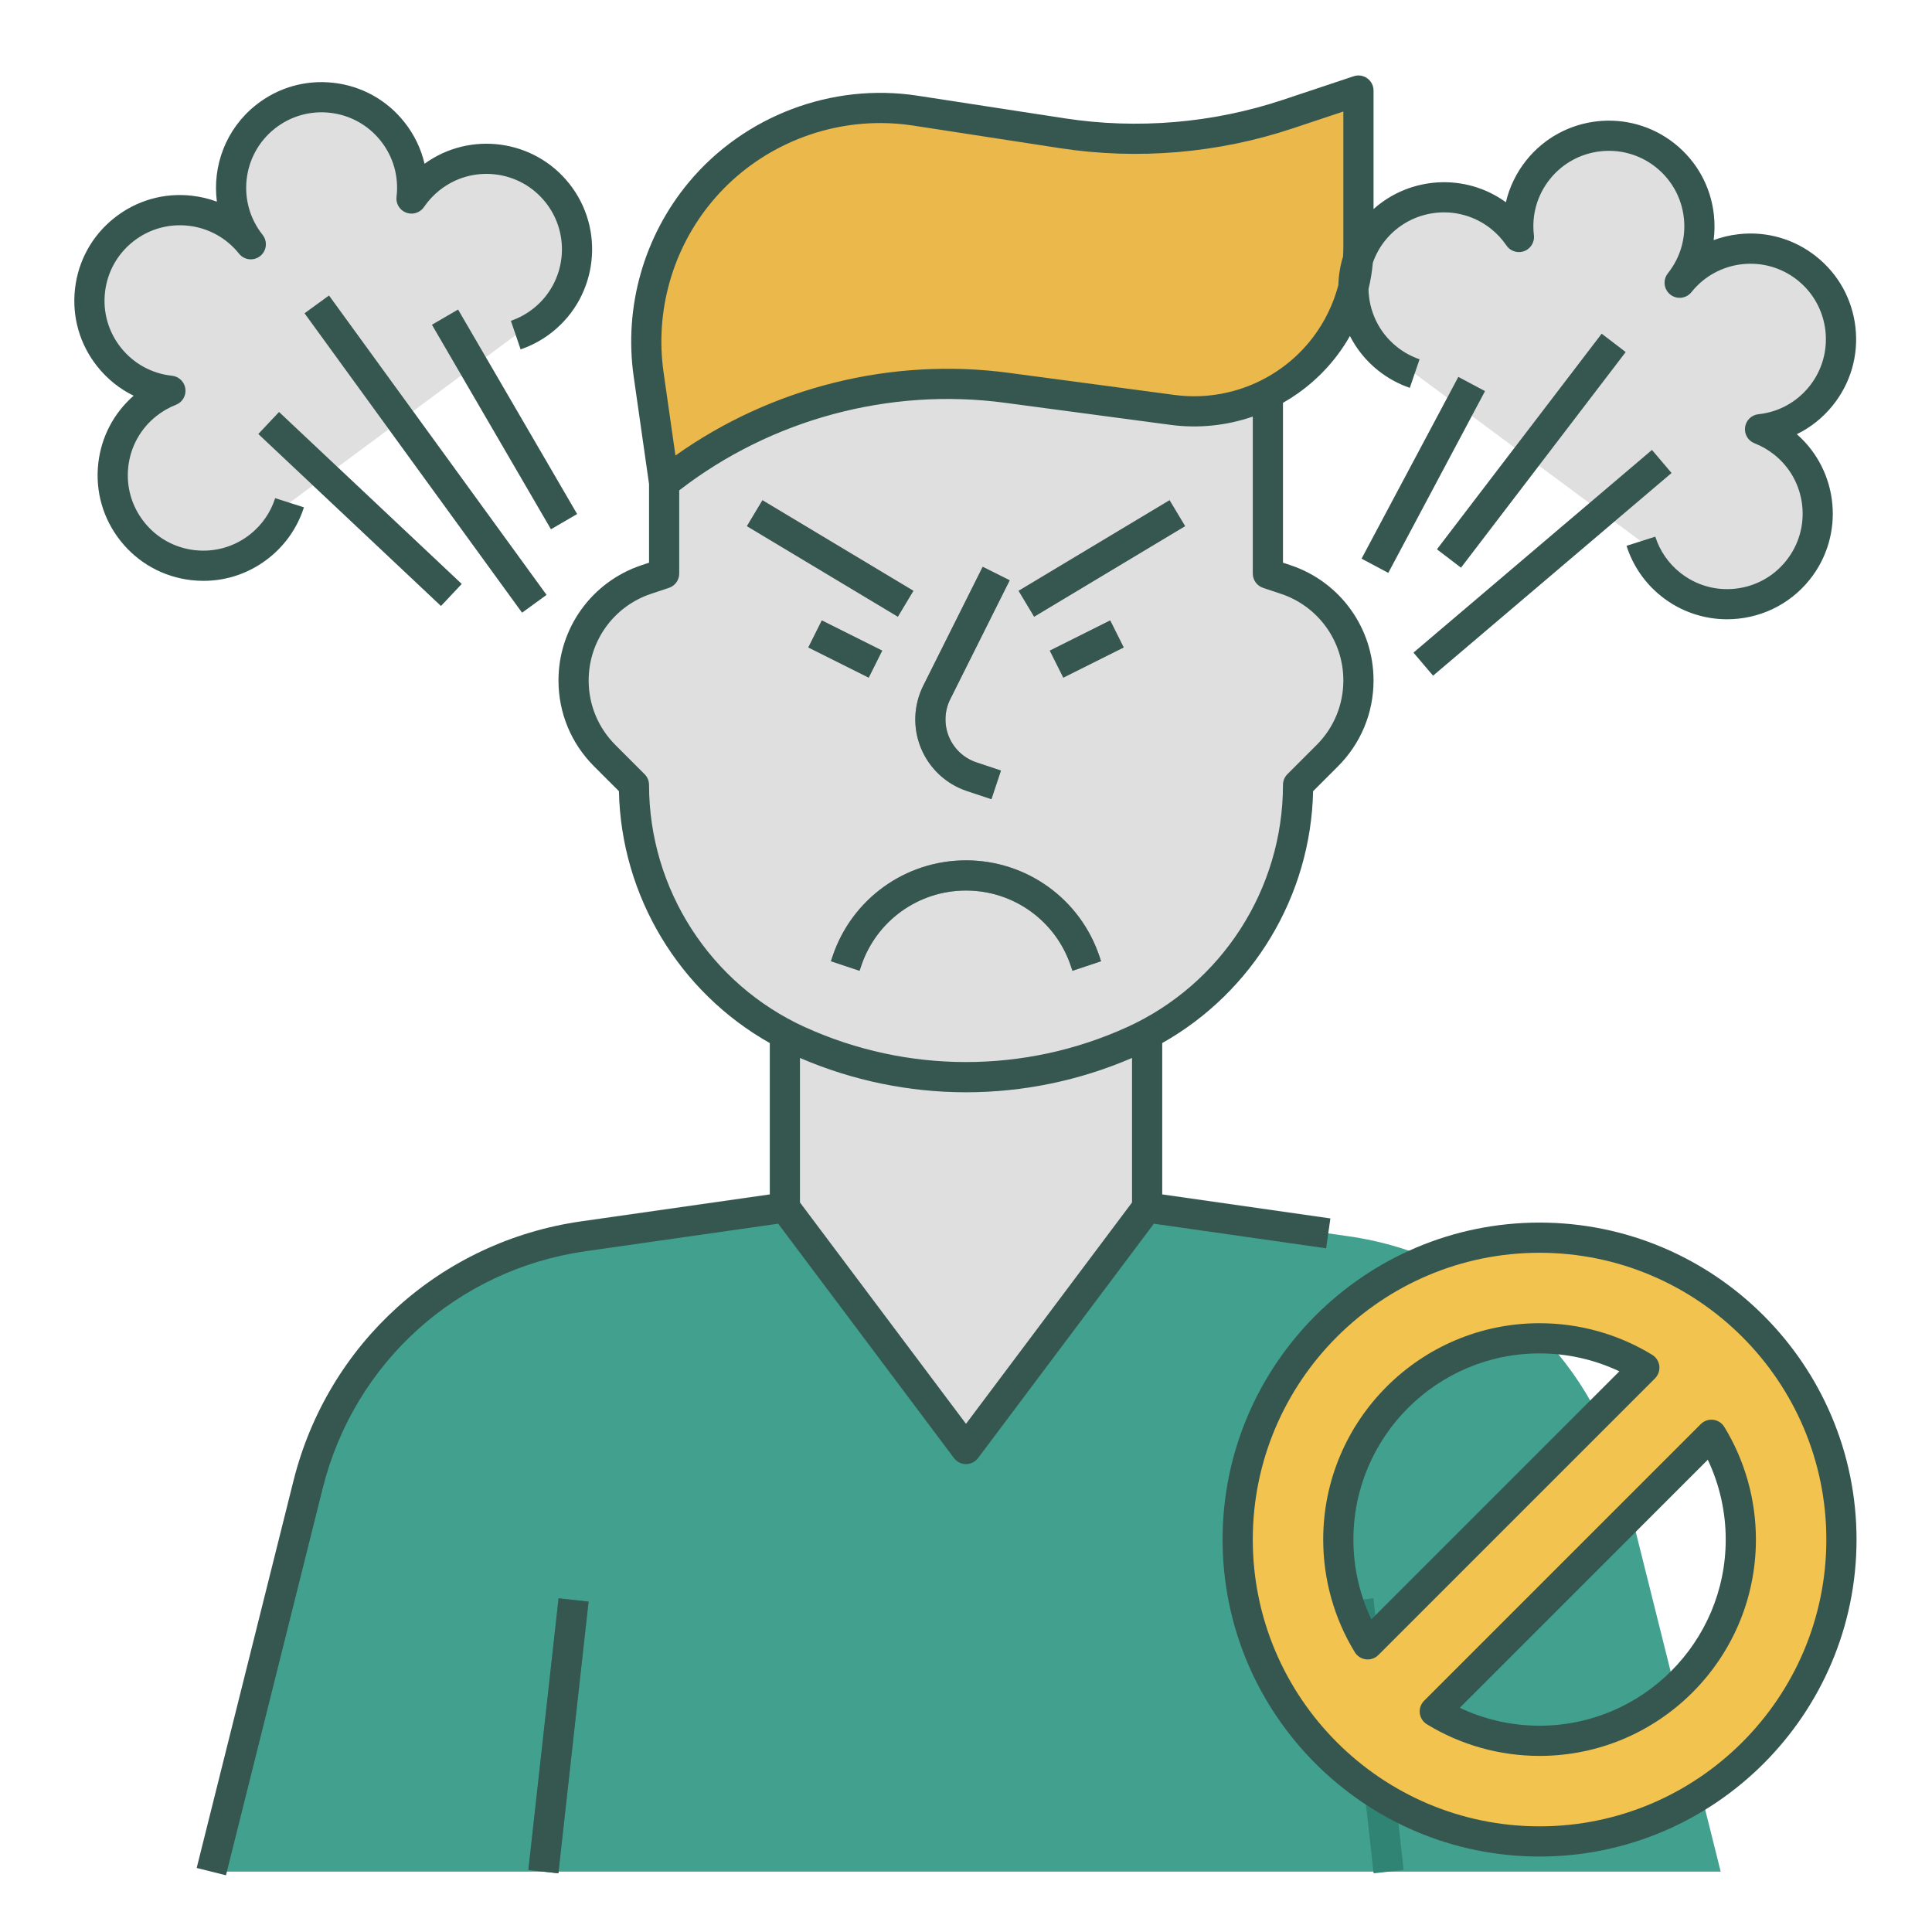 <?xml version="1.0" ?>

<svg width="800px" height="800px" viewBox="0 0 512 512" xmlns="http://www.w3.org/2000/svg">
<defs>
<style>.e{fill:#eab84b;}.f{fill:#f2c34e;}.g{fill:#2f8474;}.h{fill:#8c8c8c;}.i{fill:#cecece;}.j{fill:#bebebe;}.k{fill:#dfdfdf;}.l{fill:#41a08e;}.m{fill:#365650;}</style>
</defs>
<g id="a"/>
<g id="b"/>
<g id="c">
<g>
<path class="l" d="M430.351,393.404c-8.678-34.711-37.508-60.712-72.927-65.772l-53.424-7.632h-96l-53.424,7.632c-35.42,5.06-64.25,31.061-72.927,65.772l-25.649,102.596H456l-25.649-102.596Z"/>
<polygon class="k" points="208 272 208 320 256 384 304 320 304 272 208 272"/>
<path class="k" d="M340.721,153.574l-4.721-1.574V88H176v64l-4.721,1.574c-11.513,3.838-19.279,14.612-19.279,26.748v0c0,7.478,2.97,14.649,8.258,19.936l7.742,7.742v0c0,29.232,17.086,55.766,43.698,67.862h0c28.149,12.795,60.456,12.795,88.605,0h0c26.612-12.096,43.698-38.63,43.698-67.862v-0l7.742-7.742c5.288-5.287,8.258-12.459,8.258-19.936v-0c0-12.136-7.766-22.91-19.279-26.748Z"/>
<path class="e" d="M176,128l-4.109-28.765c-2.477-17.339,2.509-34.915,13.722-48.37l0-0c13.893-16.671,35.503-24.847,56.951-21.548l38.949,5.992c20.036,3.083,40.519,1.347,59.751-5.064l18.737-6.246v41.494c0,9.416-3.054,18.578-8.704,26.111l-0,0c-9.447,12.596-24.96,19.107-40.566,17.026l-43.954-5.861c-32.433-4.324-65.225,4.79-90.776,25.23l-0,0Z"/>
<path class="h" d="M262.735,211.795l-6.499-2.166c-5.504-1.834-9.933-5.96-12.153-11.32-2.22-5.36-2.005-11.41,.589-16.599l15.75-31.5,7.155,3.578-15.75,31.5c-1.557,3.113-1.686,6.743-.354,9.959,1.332,3.215,3.99,5.691,7.292,6.792l6.498,2.166-2.529,7.59Z"/>
<rect class="h" height="17.889" transform="translate(-30.017 295.431) rotate(-63.435)" width="8" x="220" y="163.056"/>
<rect class="h" height="46.648" transform="translate(-20.098 260.503) rotate(-59.036)" width="8" x="216" y="124.676"/>
<rect class="g" height="8" transform="translate(-325.534 556.277) rotate(-83.657)" width="72.443" x="111.778" y="456"/>
<path class="h" d="M284.206,257.265l-.411-1.231c-3.994-11.983-15.164-20.034-27.795-20.034s-23.801,8.051-27.794,20.033l-.411,1.232-7.589-2.53,.411-1.231c5.084-15.254,19.304-25.503,35.384-25.503s30.299,10.249,35.384,25.504l.41,1.231-7.589,2.53Z"/>
<rect class="h" height="8" transform="translate(-46.517 146.974) rotate(-26.568)" width="17.889" x="279.056" y="168"/>
<rect class="h" height="8" transform="translate(-34.533 171.324) rotate(-30.964)" width="46.648" x="268.676" y="144"/>
<path class="k" d="M482.653,104.849c8.263-10.364,6.56-25.464-3.803-33.727s-25.464-6.561-33.727,3.803c8.263-10.364,6.561-25.464-3.803-33.727-10.364-8.263-25.464-6.561-33.727,3.803-4.167,5.226-5.8,11.657-5.065,17.808l-.002-.005c-1.326-1.954-2.964-3.744-4.908-5.293-10.364-8.263-25.464-6.561-33.727,3.803-8.263,10.364-6.561,25.464,3.803,33.727,2.224,1.773,4.667,3.088,7.213,3.956l59.948,44.435c1.392,4.367,4.048,8.385,7.901,11.457,10.364,8.263,25.464,6.561,33.727-3.803,8.263-10.364,6.561-25.464-3.803-33.727-1.944-1.55-4.054-2.749-6.255-3.607,6.159-.655,12.064-3.678,16.23-8.904Z"/>
<rect class="j" height="8" transform="translate(88.867 399.675) rotate(-61.974)" width="54.551" x="349.915" y="121.85"/>
<rect class="j" height="8" transform="translate(.709 300.229) rotate(-40.361)" width="82.924" x="367.323" y="145.15"/>
<rect class="j" height="8" transform="translate(64.556 369.422) rotate(-52.624)" width="71.887" x="369.874" y="115.436"/>
<path class="k" d="M147.697,51.115c-8.263-10.364-23.364-12.067-33.727-3.803-1.943,1.549-3.582,3.339-4.908,5.293l-.002,.005c.734-6.151-.898-12.582-5.065-17.808-8.263-10.364-23.364-12.067-33.727-3.803-10.364,8.263-12.067,23.364-3.803,33.727-8.263-10.364-23.364-12.067-33.728-3.803-10.364,8.263-12.066,23.364-3.803,33.727,4.167,5.226,10.071,8.249,16.23,8.904-2.201,.857-4.311,2.057-6.255,3.607-10.364,8.263-12.067,23.364-3.803,33.727,8.263,10.364,23.364,12.067,33.727,3.803,3.853-3.072,6.509-7.089,7.901-11.457l59.948-44.435c2.546-.868,4.988-2.183,7.213-3.956,10.364-8.263,12.066-23.364,3.803-33.727Z"/>
<rect class="j" height="62.69" transform="translate(-37.761 82.342) rotate(-30.201)" width="8" x="129.702" y="79.799"/>
<rect class="j" height="66.471" transform="translate(-68.201 111.891) rotate(-46.728)" width="8" x="91.406" y="101.648"/>
<rect class="j" height="98.057" transform="translate(-49.196 89.272) rotate(-36.002)" width="8" x="108.771" y="71.308"/>
<path class="i" d="M256,289.461c-15.677,0-31.354-3.319-45.958-9.957l3.311-7.283c27.103,12.319,58.191,12.319,85.294,0l3.311,7.283c-14.604,6.638-30.28,9.957-45.958,9.957Z"/>
<rect class="g" height="72.443" transform="translate(-48.572 43.011) rotate(-6.34)" width="8" x="360" y="423.778"/>
<path class="f" d="M408,328c-44.183,0-80,35.817-80,80s35.817,80,80,80,80-35.817,80-80-35.817-80-80-80Zm-53.333,80c0-29.455,23.878-53.333,53.333-53.333,10.172,0,19.678,2.848,27.766,7.789l-73.311,73.311c-4.941-8.088-7.789-17.595-7.789-27.766Zm53.333,53.333c-10.172,0-19.678-2.847-27.766-7.789l73.311-73.311c4.941,8.088,7.789,17.594,7.789,27.766,0,29.455-23.878,53.333-53.333,53.333Z"/>
<path class="m" d="M256.237,209.629l6.499,2.166,2.529-7.59-6.498-2.166c-3.302-1.101-5.96-3.576-7.292-6.792-1.332-3.216-1.203-6.846,.354-9.959l15.75-31.5-7.155-3.578-15.75,31.5c-2.595,5.189-2.809,11.239-.589,16.599,2.22,5.359,6.649,9.485,12.153,11.32Z"/>
<rect class="m" height="17.889" transform="translate(-30.017 295.431) rotate(-63.435)" width="8" x="220" y="163.056"/>
<rect class="m" height="46.648" transform="translate(-20.098 260.503) rotate(-59.036)" width="8" x="216" y="124.676"/>
<path class="m" d="M351.435,330.817l1.131-7.92-44.565-6.366v-40.11c24.017-13.542,39.388-38.949,39.982-66.746l6.589-6.588c6.081-6.081,9.429-14.166,9.429-22.765,0-13.879-8.847-26.153-22.014-30.542l-1.986-.662v-42.357c5.567-3.17,10.53-7.466,14.497-12.755,1.189-1.585,2.271-3.245,3.248-4.964,1.756,3.439,4.245,6.569,7.455,9.128,2.536,2.022,5.367,3.575,8.415,4.614l2.583-7.571c-2.174-.742-4.196-1.852-6.01-3.298-4.851-3.868-7.423-9.551-7.52-15.318,.552-2.286,.935-4.613,1.144-6.959,.722-2.056,1.774-4.032,3.207-5.83,6.875-8.623,19.482-10.045,28.106-3.169,1.565,1.248,2.924,2.708,4.042,4.34,.933,1.447,2.719,2.158,4.422,1.687,1.908-.525,3.146-2.366,2.911-4.331-.639-5.354,.86-10.624,4.221-14.84,6.875-8.623,19.482-10.044,28.106-3.169,4.177,3.331,6.807,8.088,7.406,13.397s-.906,10.532-4.236,14.709c-.588,.737-.873,1.618-.873,2.493,0,1.175,.516,2.339,1.506,3.128,1.727,1.377,4.245,1.095,5.621-.634,6.876-8.623,19.485-10.044,28.106-3.169,8.623,6.875,10.044,19.483,3.169,28.106-3.361,4.215-8.164,6.85-13.525,7.42-1.834,.195-3.298,1.619-3.542,3.448s.794,3.587,2.513,4.257c1.872,.729,3.626,1.741,5.214,3.007,4.177,3.331,6.807,8.088,7.406,13.397s-.906,10.532-4.236,14.709c-3.331,4.177-8.088,6.807-13.397,7.406-5.311,.596-10.533-.906-14.709-4.236-3.106-2.477-5.383-5.777-6.583-9.544l-7.622,2.429c1.682,5.28,4.87,9.903,9.218,13.37,5.146,4.104,11.307,6.096,17.428,6.096,8.236,0,16.399-3.607,21.921-10.533,9.354-11.731,7.738-28.73-3.438-38.514,3.693-1.798,6.969-4.413,9.609-7.724,4.663-5.848,6.769-13.161,5.931-20.593-.838-7.432-4.52-14.092-10.368-18.755-5.848-4.663-13.163-6.768-20.593-5.931-2.293,.259-4.513,.788-6.623,1.568,.291-2.231,.312-4.513,.054-6.806-.838-7.432-4.521-14.093-10.368-18.755-12.072-9.625-29.723-7.635-39.348,4.437-2.64,3.311-4.46,7.087-5.391,11.088-10.744-7.787-25.401-6.845-35.074,1.808V24c0-1.286-.618-2.493-1.661-3.245-1.042-.751-2.382-.957-3.604-.55l-18.737,6.246c-18.542,6.182-38.558,7.878-57.877,4.905l-38.949-5.992c-22.699-3.492-45.931,5.298-60.633,22.941-11.916,14.3-17.241,33.069-14.609,51.496l4.069,28.485v20.832l-1.986,.662c-13.167,4.39-22.014,16.664-22.014,30.542,0,8.6,3.349,16.684,9.429,22.765l6.589,6.588c.594,27.797,15.965,53.204,39.982,66.747v40.109l-49.99,7.141c-37.201,5.315-67.128,32.306-76.242,68.762l-25.649,102.596,7.761,1.94,25.649-102.596c8.322-33.287,35.646-57.93,69.612-62.783l51.079-7.297,46.579,62.105c.756,1.007,1.941,1.6,3.2,1.6s2.444-.593,3.2-1.6l46.579-62.105,45.656,6.522ZM188.685,53.426c11.043-13.251,27.563-20.818,44.585-20.818,2.889,0,5.792,.218,8.686,.663l38.949,5.992c20.572,3.164,41.88,1.359,61.624-5.223l13.472-4.491v35.944c0,.841-.035,1.681-.09,2.519-.758,2.463-1.169,4.999-1.231,7.537-1.298,4.913-3.524,9.578-6.583,13.656-8.567,11.423-22.687,17.347-36.837,15.461l-43.955-5.861c-31.065-4.142-62.861,3.822-88.303,21.92l-3.151-22.057c-2.313-16.189,2.365-32.679,12.834-45.243Zm-16.685,154.574c0-1.061-.421-2.078-1.171-2.829l-7.742-7.742c-4.57-4.569-7.086-10.645-7.086-17.108,0-10.43,6.648-19.654,16.544-22.953l4.721-1.574c1.633-.544,2.735-2.073,2.735-3.795v-22.046c24.366-18.835,55.686-27.291,86.247-23.219l43.955,5.861c7.461,.995,14.913,.183,21.799-2.199v41.603c0,1.722,1.102,3.25,2.735,3.795l4.721,1.574c9.896,3.298,16.544,12.522,16.544,22.953,0,6.463-2.517,12.539-7.086,17.108l-7.742,7.742c-.75,.75-1.171,1.768-1.171,2.829,0,27.594-16.232,52.802-41.353,64.221-27.103,12.319-58.191,12.32-85.294-0-25.121-11.418-41.353-36.626-41.353-64.221Zm84,169.333l-44-58.667v-38.304c14.043,6.06,29.02,9.098,44,9.098s29.958-3.039,44-9.099v38.304l-44,58.667Z"/>
<rect class="m" height="8" transform="translate(-325.534 556.277) rotate(-83.657)" width="72.443" x="111.778" y="456"/>
<path class="m" d="M256,228c-16.08,0-30.299,10.249-35.384,25.503l-.411,1.231,7.589,2.53,.411-1.232c3.994-11.982,15.164-20.033,27.794-20.033s23.801,8.051,27.795,20.034l.411,1.231,7.589-2.53-.41-1.231c-5.085-15.255-19.305-25.504-35.384-25.504Z"/>
<rect class="m" height="8" transform="translate(-46.517 146.974) rotate(-26.568)" width="17.889" x="279.056" y="168"/>
<rect class="m" height="8" transform="translate(-34.533 171.324) rotate(-30.964)" width="46.648" x="268.676" y="144"/>
<path class="m" d="M408,324c-46.318,0-84,37.682-84,84s37.682,84,84,84,84-37.682,84-84-37.682-84-84-84Zm0,160c-41.907,0-76-34.093-76-76s34.093-76,76-76,76,34.093,76,76-34.093,76-76,76Z"/>
<path class="m" d="M439.738,361.983c-.145-1.218-.84-2.301-1.887-2.941-8.969-5.479-19.291-8.375-29.852-8.375-31.614,0-57.334,25.72-57.334,57.334,0,10.561,2.896,20.883,8.375,29.852,.64,1.046,1.723,1.742,2.941,1.887,.158,.019,.316,.028,.473,.028,1.054,0,2.073-.417,2.828-1.171l73.311-73.311c.867-.867,1.288-2.084,1.144-3.301Zm-76.321,67.165c-3.12-6.574-4.751-13.792-4.751-21.147,0-27.203,22.131-49.334,49.334-49.334,7.355,0,14.574,1.631,21.147,4.751l-65.73,65.73Z"/>
<path class="m" d="M456.958,378.148c-.64-1.046-1.723-1.742-2.941-1.887-1.217-.142-2.434,.277-3.301,1.144l-73.311,73.311c-.867,.867-1.288,2.084-1.144,3.301,.145,1.218,.84,2.301,1.887,2.941,8.969,5.479,19.291,8.375,29.852,8.375,31.614,0,57.334-25.72,57.334-57.334,0-10.561-2.896-20.883-8.375-29.852Zm-48.958,79.185c-7.355,0-14.574-1.631-21.147-4.751l65.73-65.73c3.12,6.574,4.751,13.792,4.751,21.147,0,27.203-22.131,49.334-49.334,49.334Z"/>
<rect class="m" height="8" transform="translate(88.867 399.675) rotate(-61.974)" width="54.551" x="349.915" y="121.85"/>
<rect class="m" height="8" transform="translate(.709 300.229) rotate(-40.361)" width="82.924" x="367.323" y="145.15"/>
<rect class="m" height="8" transform="translate(64.556 369.422) rotate(-52.624)" width="71.887" x="369.874" y="115.436"/>
<path class="m" d="M71.326,147.818c4.348-3.467,7.536-8.09,9.218-13.37l-7.622-2.429c-1.2,3.767-3.477,7.066-6.583,9.543-4.176,3.331-9.4,4.835-14.709,4.236-5.308-.599-10.066-3.229-13.396-7.406s-4.835-9.401-4.236-14.709c.599-5.308,3.229-10.066,7.406-13.396,1.587-1.266,3.341-2.278,5.213-3.007,1.719-.67,2.757-2.428,2.513-4.257-.245-1.829-1.708-3.253-3.542-3.448-5.361-.57-10.165-3.205-13.525-7.419-3.331-4.177-4.835-9.401-4.236-14.709s3.229-10.066,7.406-13.397c8.623-6.874,21.231-5.453,28.106,3.169,1.376,1.728,3.895,2.012,5.621,.634,.99-.79,1.506-1.953,1.506-3.128,0-.875-.285-1.755-.873-2.493-6.875-8.623-5.453-21.231,3.169-28.106,4.177-3.33,9.404-4.837,14.709-4.236,5.309,.599,10.066,3.229,13.397,7.406,3.361,4.216,4.86,9.486,4.221,14.84-.238,1.993,1.039,3.852,2.984,4.348,1.682,.429,3.412-.278,4.333-1.682,1.12-1.64,2.485-3.107,4.058-4.362,4.177-3.33,9.401-4.833,14.709-4.236,5.309,.599,10.066,3.229,13.397,7.406,6.875,8.623,5.453,21.231-3.169,28.106-1.815,1.447-3.837,2.557-6.01,3.297l2.582,7.572c3.047-1.039,5.878-2.592,8.416-4.615,12.071-9.625,14.062-27.276,4.437-39.349-9.353-11.731-26.285-13.943-38.312-5.226-.931-4-2.75-7.776-5.391-11.087-4.662-5.848-11.323-9.53-18.755-10.368-7.43-.837-14.746,1.268-20.593,5.931-7.949,6.338-11.526,16.155-10.295,25.568-2.116-.784-4.342-1.315-6.642-1.575-7.43-.84-14.745,1.268-20.593,5.931-5.848,4.663-9.53,11.323-10.368,18.755-.838,7.432,1.268,14.746,5.931,20.593,2.64,3.311,5.916,5.926,9.608,7.724-5.268,4.606-8.579,10.921-9.368,17.92-.838,7.432,1.269,14.746,5.931,20.593s11.323,9.53,18.755,10.368c1.068,.12,2.133,.18,3.192,.18,6.311-0,12.394-2.119,17.401-6.111Z"/>
<rect class="m" height="62.69" transform="translate(-37.761 82.342) rotate(-30.201)" width="8" x="129.702" y="79.799"/>
<rect class="m" height="66.471" transform="translate(-68.201 111.891) rotate(-46.728)" width="8" x="91.406" y="101.648"/>
<rect class="m" height="98.057" transform="translate(-49.196 89.272) rotate(-36.002)" width="8" x="108.771" y="71.308"/>
</g>
</g>
<g id="d"/>
</svg>